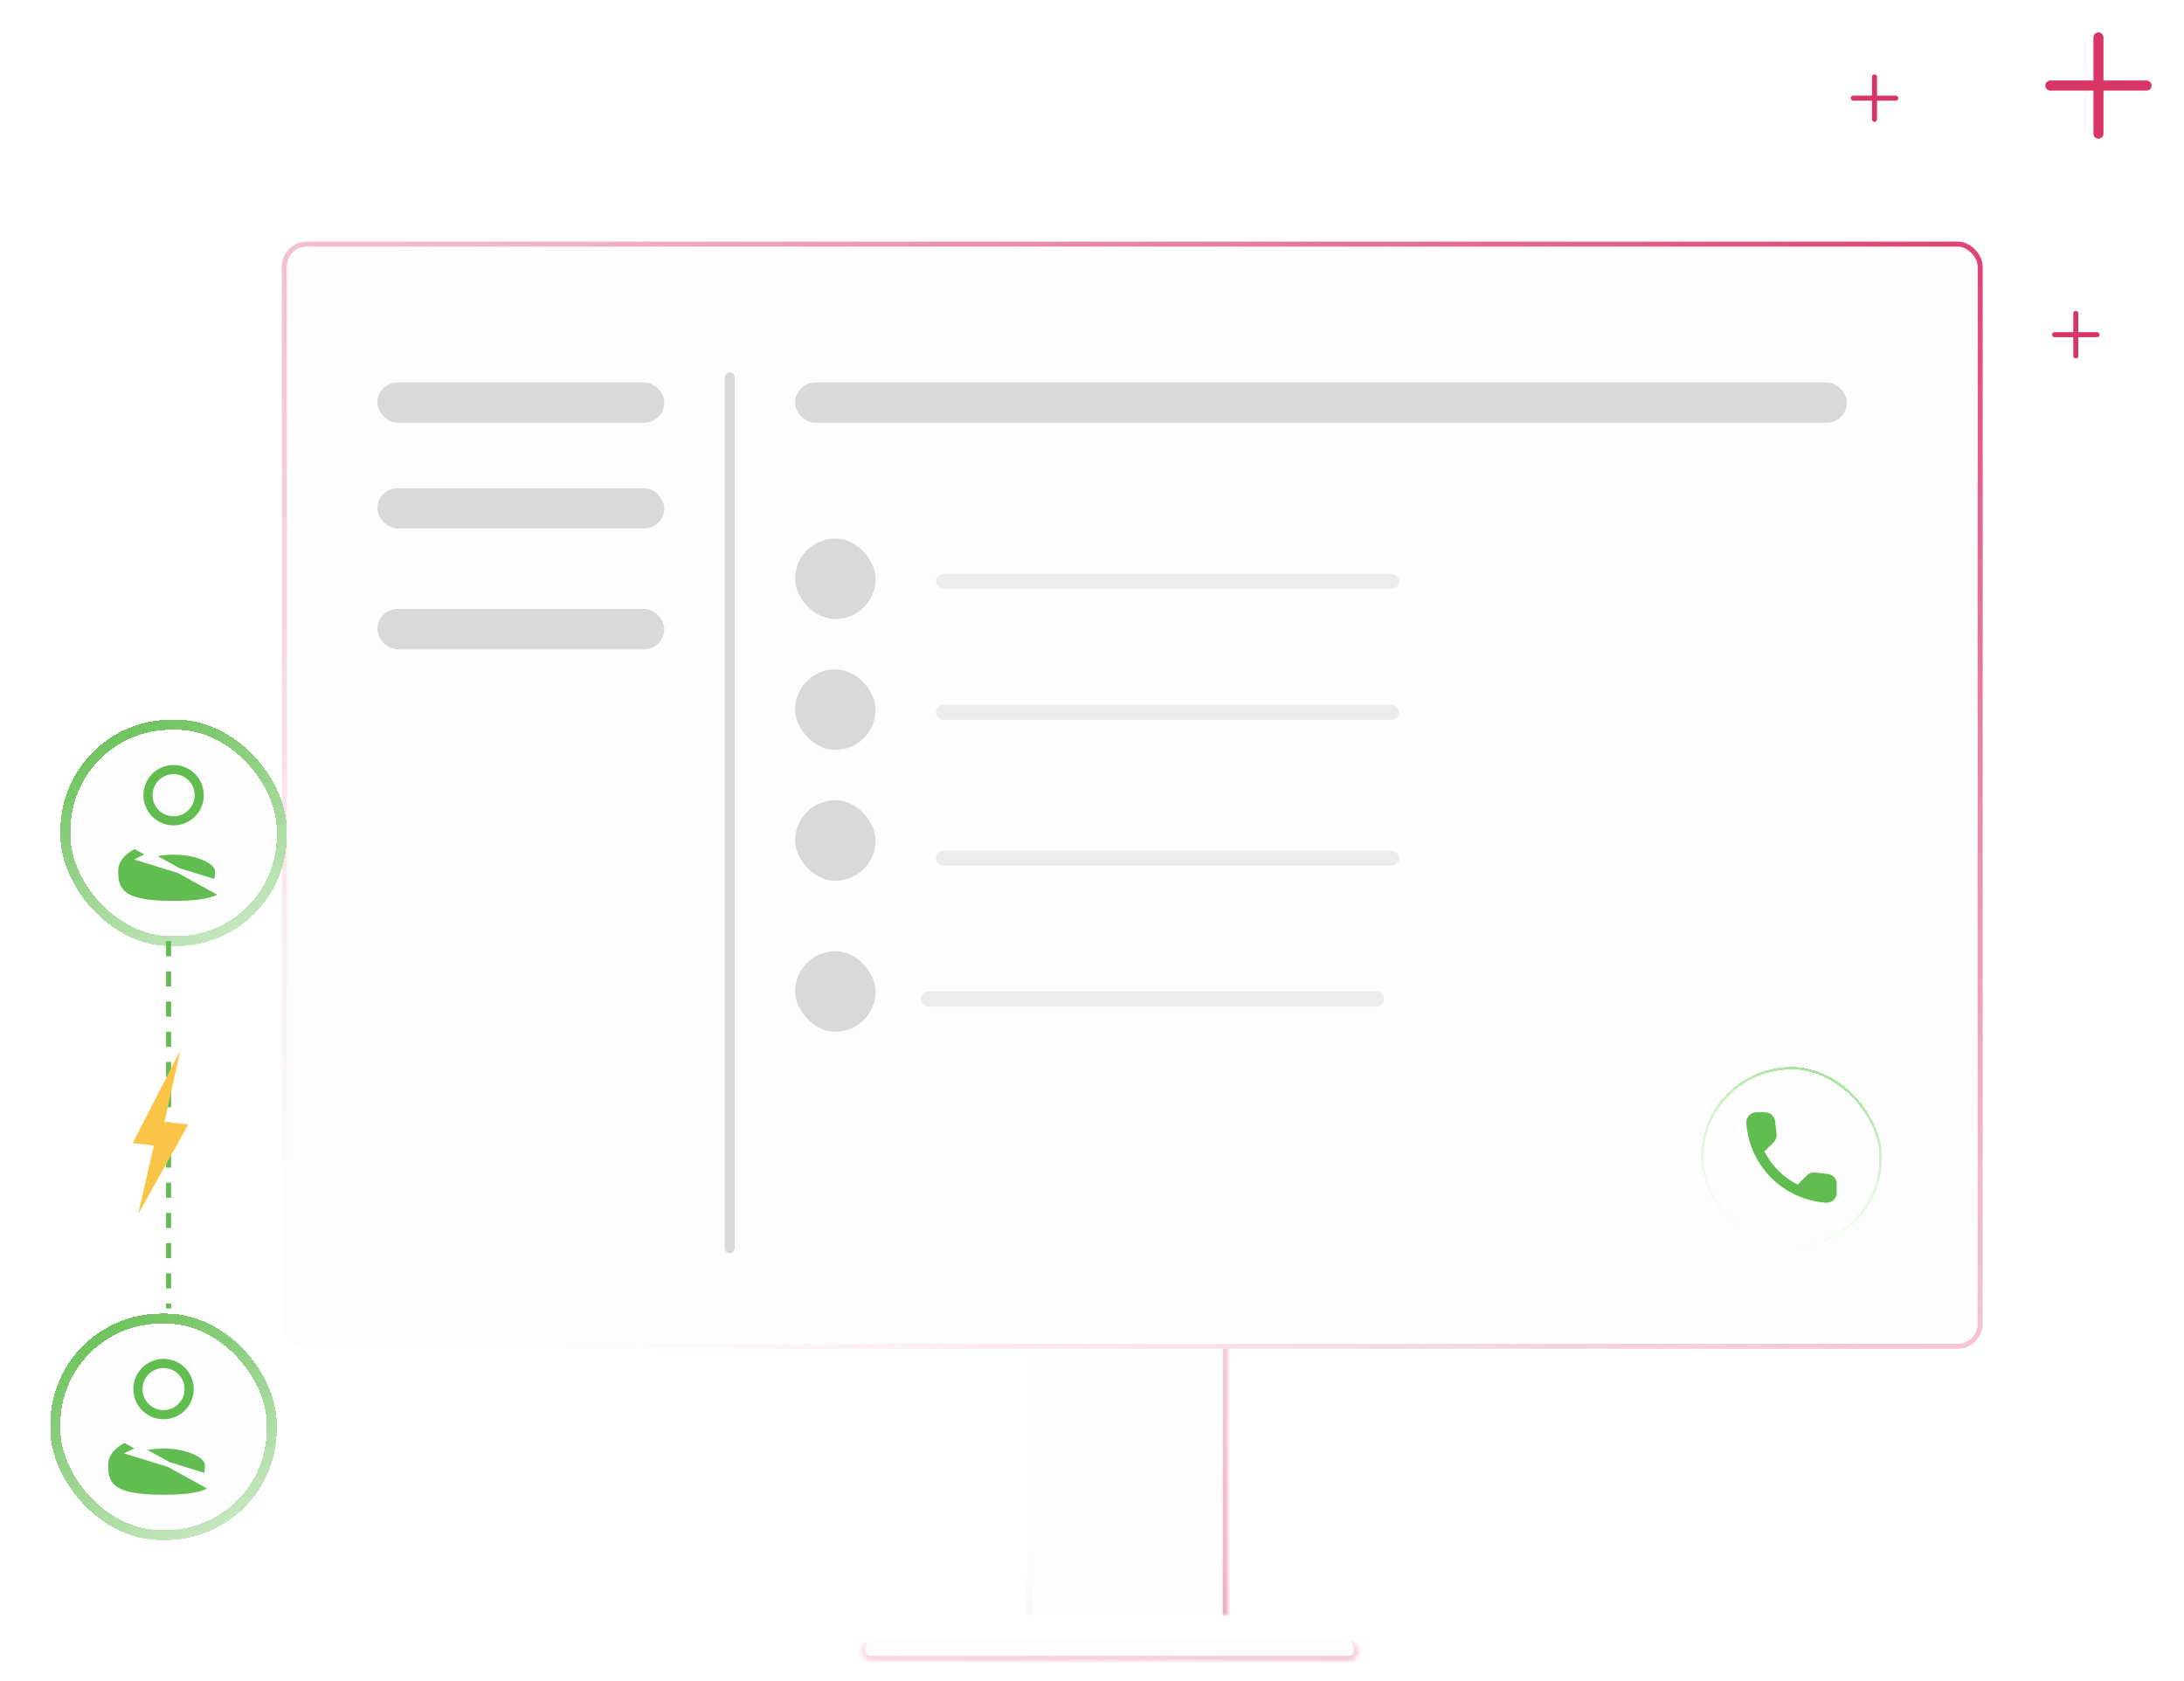 <svg width="434" height="334" viewBox="0 0 434 334" fill="none" xmlns="http://www.w3.org/2000/svg">
<path d="M412.5 62.281V70.719" stroke="#D93466" stroke-linecap="round" stroke-linejoin="round"/>
<path d="M408.281 66.5H416.719" stroke="#D93466" stroke-linecap="round" stroke-linejoin="round"/>
<path d="M372.5 15.281V23.719" stroke="#D93466" stroke-linecap="round" stroke-linejoin="round"/>
<path d="M368.281 19.5H376.719" stroke="#D93466" stroke-linecap="round" stroke-linejoin="round"/>
<path d="M417 7.438V26.562" stroke="#D93466" stroke-width="2" stroke-linecap="round" stroke-linejoin="round"/>
<path d="M407.438 17H426.562" stroke="#D93466" stroke-width="2" stroke-linecap="round" stroke-linejoin="round"/>
<g filter="url(#filter0_d_42_1505)">
<mask id="path-7-inside-1_42_1505" fill="white">
<path d="M171 324C171 322.895 171.895 322 173 322H268C269.105 322 270 322.895 270 324C270 325.105 269.105 326 268 326H173C171.895 326 171 325.105 171 324Z"/>
</mask>
<path d="M171 324C171 322.895 171.895 322 173 322H268C269.105 322 270 322.895 270 324C270 325.105 269.105 326 268 326H173C171.895 326 171 325.105 171 324Z" fill="#FDFDFD"/>
<path d="M171 322H270H171ZM271 324.5C271 325.881 269.881 327 268.5 327H172.5C171.119 327 170 325.881 170 324.5L172 324C172 324.552 172.448 325 173 325H268C268.552 325 269 324.552 269 324L271 324.5ZM172.5 327C171.119 327 170 325.881 170 324.5C170 323.119 171.119 322 172.5 322H173C172.448 322 172 322.895 172 324C172 324.552 172.448 325 173 325L172.5 327ZM268.5 322C269.881 322 271 323.119 271 324.5C271 325.881 269.881 327 268.5 327L268 325C268.552 325 269 324.552 269 324C269 322.895 268.552 322 268 322H268.5Z" fill="url(#paint0_linear_42_1505)" mask="url(#path-7-inside-1_42_1505)"/>
</g>
<g filter="url(#filter1_d_42_1505)">
<mask id="path-9-inside-2_42_1505" fill="white">
<path d="M201 263H241V322H201V263Z"/>
</mask>
<path d="M201 263H241V322H201V263Z" fill="#FDFDFD"/>
<path d="M201 263V262H200V263H201ZM241 263H242V262H241V263ZM201 264H241V262H201V264ZM240 263V322H242V263H240ZM202 322V263H200V322H202Z" fill="url(#paint1_linear_42_1505)" mask="url(#path-9-inside-2_42_1505)"/>
</g>
<g filter="url(#filter2_d_42_1505)">
<rect x="52" y="44" width="338" height="220" rx="5" fill="#FDFDFD"/>
<rect x="52.5" y="44.5" width="337" height="219" rx="4.5" stroke="url(#paint2_linear_42_1505)"/>
</g>
<rect x="146" y="74" width="175" height="2" rx="1" transform="rotate(90 146 74)" fill="#D9D9D9"/>
<rect x="158" y="76" width="209" height="8" rx="4" fill="#D9D9D9"/>
<rect x="186" y="114" width="92" height="3" rx="1.5" fill="#ECECEC"/>
<rect x="186" y="140" width="92" height="3" rx="1.5" fill="#ECECEC"/>
<rect x="186" y="169" width="92" height="3" rx="1.5" fill="#ECECEC"/>
<rect x="183" y="197" width="92" height="3" rx="1.5" fill="#ECECEC"/>
<rect x="75" y="76" width="57" height="8" rx="4" fill="#D9D9D9"/>
<rect x="75" y="97" width="57" height="8" rx="4" fill="#D9D9D9"/>
<rect x="75" y="121" width="57" height="8" rx="4" fill="#D9D9D9"/>
<rect x="158" y="107" width="16" height="16" rx="8" fill="#D9D9D9"/>
<rect x="158" y="133" width="16" height="16" rx="8" fill="#D9D9D9"/>
<rect x="158" y="159" width="16" height="16" rx="8" fill="#D9D9D9"/>
<rect x="158" y="189" width="16" height="16" rx="8" fill="#D9D9D9"/>
<g filter="url(#filter3_d_42_1505)">
<rect x="338" y="212" width="36" height="36" rx="18" fill="#FDFDFD" shape-rendering="crispEdges"/>
<rect x="338.25" y="212.25" width="35.5" height="35.5" rx="17.75" stroke="url(#paint3_linear_42_1505)" stroke-width="0.5" shape-rendering="crispEdges"/>
<g clip-path="url(#clip0_42_1505)">
<path d="M363.23 233.26L360.69 232.97C360.08 232.9 359.48 233.11 359.05 233.54L357.21 235.38C354.38 233.94 352.06 231.63 350.62 228.79L352.47 226.94C352.9 226.51 353.11 225.91 353.04 225.3L352.75 222.78C352.63 221.77 351.78 221.01 350.76 221.01H349.03C347.9 221.01 346.96 221.95 347.03 223.08C347.56 231.62 354.39 238.44 362.92 238.97C364.05 239.04 364.99 238.1 364.99 236.97V235.24C365 234.23 364.24 233.38 363.23 233.26Z" fill="#61BD4F"/>
</g>
</g>
<g filter="url(#filter4_d_42_1505)">
<rect x="11" y="142" width="45" height="45" rx="22" fill="#FDFDFD" shape-rendering="crispEdges"/>
<rect x="12" y="143" width="43" height="43" rx="21" stroke="url(#paint4_linear_42_1505)" stroke-width="2" shape-rendering="crispEdges"/>
<path d="M27 157C27 153.41 29.91 150.5 33.5 150.5C37.09 150.5 40 153.41 40 157C40 160.59 37.09 163.5 33.5 163.5C29.91 163.5 27 160.59 27 157ZM33.5 153.318C31.466 153.318 29.818 154.967 29.818 157C29.818 159.033 31.466 160.682 33.5 160.682C35.533 160.682 37.182 159.033 37.182 157C37.182 154.967 35.533 153.318 33.5 153.318Z" fill="#61BD4F" stroke="#FDFDFD"/>
<path d="M39.588 178.078C38.054 178.356 36.069 178.5 33.5 178.5C30.932 178.5 28.946 178.356 27.412 178.078C25.889 177.802 24.712 177.376 23.842 176.742C22.008 175.404 21.997 173.469 22 172.161L22 172.16L22.001 172.001V172C22.001 169.773 23.754 168.136 25.733 167.139L25.733 167.139L43.158 176.742L43.453 177.146L43.158 176.742C42.288 177.376 41.111 177.802 39.588 178.078ZM39.588 178.078L39.677 178.57L39.588 178.078C39.588 178.078 39.588 178.078 39.588 178.078ZM26.977 169.661L26.977 169.661L41.231 174.053L41.525 174.457C41.525 174.457 41.525 174.457 41.525 174.457C41.638 174.375 41.763 174.273 41.869 174.128C41.978 173.98 42.05 173.813 42.099 173.621C42.188 173.265 42.21 172.759 42.21 172C42.21 171.423 41.713 170.513 40.023 169.661L40.023 169.661C38.425 168.857 36.121 168.318 33.5 168.318C30.879 168.318 28.575 168.857 26.977 169.661Z" fill="#61BD4F" stroke="#FDFDFD"/>
</g>
<g filter="url(#filter5_d_42_1505)">
<rect x="9" y="260" width="45" height="45" rx="22" fill="#FDFDFD" shape-rendering="crispEdges"/>
<rect x="10" y="261" width="43" height="43" rx="21" stroke="url(#paint5_linear_42_1505)" stroke-width="2" shape-rendering="crispEdges"/>
<path d="M25 275C25 271.41 27.91 268.5 31.5 268.5C35.09 268.5 38 271.41 38 275C38 278.59 35.09 281.5 31.5 281.5C27.91 281.5 25 278.59 25 275ZM31.5 271.318C29.466 271.318 27.818 272.967 27.818 275C27.818 277.033 29.466 278.682 31.5 278.682C33.533 278.682 35.182 277.033 35.182 275C35.182 272.967 33.533 271.318 31.5 271.318Z" fill="#61BD4F" stroke="#FDFDFD"/>
<path d="M37.588 296.078C36.054 296.356 34.069 296.5 31.5 296.5C28.932 296.5 26.946 296.356 25.412 296.078C23.889 295.802 22.712 295.376 21.842 294.742C20.008 293.404 19.997 291.469 20 290.161L20 290.16L20.001 290.001V290C20.001 287.773 21.754 286.136 23.733 285.139L23.733 285.139L41.158 294.742L41.453 295.146L41.158 294.742C40.288 295.376 39.111 295.802 37.588 296.078ZM37.588 296.078L37.677 296.57L37.588 296.078C37.588 296.078 37.588 296.078 37.588 296.078ZM24.977 287.661L24.977 287.661L39.231 292.053L39.525 292.457C39.525 292.457 39.525 292.457 39.525 292.457C39.638 292.375 39.763 292.273 39.869 292.128C39.978 291.98 40.05 291.813 40.099 291.621C40.188 291.265 40.21 290.759 40.21 290C40.21 289.423 39.713 288.513 38.023 287.661L38.023 287.661C36.425 286.857 34.121 286.318 31.5 286.318C28.879 286.318 26.575 286.857 24.977 287.661Z" fill="#61BD4F" stroke="#FDFDFD"/>
</g>
<line x1="33.5" y1="187" x2="33.5" y2="260" stroke="#61BD4F" stroke-dasharray="3 3"/>
<g filter="url(#filter6_d_42_1505)">
<path d="M38.408 222.428L28.433 240.278L31.583 226.628L27.383 226.103L36.833 207.728L33.683 221.903L38.408 222.428Z" fill="#FAC546"/>
</g>
<defs>
<filter id="filter0_d_42_1505" x="167" y="322" width="107" height="12" filterUnits="userSpaceOnUse" color-interpolation-filters="sRGB">
<feFlood flood-opacity="0" result="BackgroundImageFix"/>
<feColorMatrix in="SourceAlpha" type="matrix" values="0 0 0 0 0 0 0 0 0 0 0 0 0 0 0 0 0 0 127 0" result="hardAlpha"/>
<feOffset dy="4"/>
<feGaussianBlur stdDeviation="2"/>
<feComposite in2="hardAlpha" operator="out"/>
<feColorMatrix type="matrix" values="0 0 0 0 0.421 0 0 0 0 0.132 0 0 0 0 0.219 0 0 0 0.2 0"/>
<feBlend mode="normal" in2="BackgroundImageFix" result="effect1_dropShadow_42_1505"/>
<feBlend mode="normal" in="SourceGraphic" in2="effect1_dropShadow_42_1505" result="shape"/>
</filter>
<filter id="filter1_d_42_1505" x="200" y="258" width="48" height="67" filterUnits="userSpaceOnUse" color-interpolation-filters="sRGB">
<feFlood flood-opacity="0" result="BackgroundImageFix"/>
<feColorMatrix in="SourceAlpha" type="matrix" values="0 0 0 0 0 0 0 0 0 0 0 0 0 0 0 0 0 0 127 0" result="hardAlpha"/>
<feOffset dx="3" dy="-1"/>
<feGaussianBlur stdDeviation="2"/>
<feComposite in2="hardAlpha" operator="out"/>
<feColorMatrix type="matrix" values="0 0 0 0 0.421 0 0 0 0 0.132 0 0 0 0 0.219 0 0 0 0.2 0"/>
<feBlend mode="normal" in2="BackgroundImageFix" result="effect1_dropShadow_42_1505"/>
<feBlend mode="normal" in="SourceGraphic" in2="effect1_dropShadow_42_1505" result="shape"/>
</filter>
<filter id="filter2_d_42_1505" x="52" y="44" width="346" height="228" filterUnits="userSpaceOnUse" color-interpolation-filters="sRGB">
<feFlood flood-opacity="0" result="BackgroundImageFix"/>
<feColorMatrix in="SourceAlpha" type="matrix" values="0 0 0 0 0 0 0 0 0 0 0 0 0 0 0 0 0 0 127 0" result="hardAlpha"/>
<feOffset dx="4" dy="4"/>
<feGaussianBlur stdDeviation="2"/>
<feComposite in2="hardAlpha" operator="out"/>
<feColorMatrix type="matrix" values="0 0 0 0 0.421 0 0 0 0 0.132 0 0 0 0 0.219 0 0 0 0.2 0"/>
<feBlend mode="normal" in2="BackgroundImageFix" result="effect1_dropShadow_42_1505"/>
<feBlend mode="normal" in="SourceGraphic" in2="effect1_dropShadow_42_1505" result="shape"/>
</filter>
<filter id="filter3_d_42_1505" x="327.6" y="201.6" width="56.8" height="56.8" filterUnits="userSpaceOnUse" color-interpolation-filters="sRGB">
<feFlood flood-opacity="0" result="BackgroundImageFix"/>
<feColorMatrix in="SourceAlpha" type="matrix" values="0 0 0 0 0 0 0 0 0 0 0 0 0 0 0 0 0 0 127 0" result="hardAlpha"/>
<feOffset/>
<feGaussianBlur stdDeviation="5.2"/>
<feComposite in2="hardAlpha" operator="out"/>
<feColorMatrix type="matrix" values="0 0 0 0 0.204 0 0 0 0 0.851 0 0 0 0 0.541 0 0 0 0.6 0"/>
<feBlend mode="normal" in2="BackgroundImageFix" result="effect1_dropShadow_42_1505"/>
<feBlend mode="normal" in="SourceGraphic" in2="effect1_dropShadow_42_1505" result="shape"/>
</filter>
<filter id="filter4_d_42_1505" x="2" y="133" width="65" height="65" filterUnits="userSpaceOnUse" color-interpolation-filters="sRGB">
<feFlood flood-opacity="0" result="BackgroundImageFix"/>
<feColorMatrix in="SourceAlpha" type="matrix" values="0 0 0 0 0 0 0 0 0 0 0 0 0 0 0 0 0 0 127 0" result="hardAlpha"/>
<feOffset dx="1" dy="1"/>
<feGaussianBlur stdDeviation="5"/>
<feComposite in2="hardAlpha" operator="out"/>
<feColorMatrix type="matrix" values="0 0 0 0 0.38 0 0 0 0 0.741 0 0 0 0 0.31 0 0 0 0.38 0"/>
<feBlend mode="normal" in2="BackgroundImageFix" result="effect1_dropShadow_42_1505"/>
<feBlend mode="normal" in="SourceGraphic" in2="effect1_dropShadow_42_1505" result="shape"/>
</filter>
<filter id="filter5_d_42_1505" x="0" y="251" width="65" height="65" filterUnits="userSpaceOnUse" color-interpolation-filters="sRGB">
<feFlood flood-opacity="0" result="BackgroundImageFix"/>
<feColorMatrix in="SourceAlpha" type="matrix" values="0 0 0 0 0 0 0 0 0 0 0 0 0 0 0 0 0 0 127 0" result="hardAlpha"/>
<feOffset dx="1" dy="1"/>
<feGaussianBlur stdDeviation="5"/>
<feComposite in2="hardAlpha" operator="out"/>
<feColorMatrix type="matrix" values="0 0 0 0 0.38 0 0 0 0 0.741 0 0 0 0 0.31 0 0 0 0.38 0"/>
<feBlend mode="normal" in2="BackgroundImageFix" result="effect1_dropShadow_42_1505"/>
<feBlend mode="normal" in="SourceGraphic" in2="effect1_dropShadow_42_1505" result="shape"/>
</filter>
<filter id="filter6_d_42_1505" x="21.883" y="204.228" width="20.025" height="41.55" filterUnits="userSpaceOnUse" color-interpolation-filters="sRGB">
<feFlood flood-opacity="0" result="BackgroundImageFix"/>
<feColorMatrix in="SourceAlpha" type="matrix" values="0 0 0 0 0 0 0 0 0 0 0 0 0 0 0 0 0 0 127 0" result="hardAlpha"/>
<feOffset dx="-1" dy="1"/>
<feGaussianBlur stdDeviation="2.25"/>
<feComposite in2="hardAlpha" operator="out"/>
<feColorMatrix type="matrix" values="0 0 0 0 1 0 0 0 0 0.851 0 0 0 0 0.392 0 0 0 1 0"/>
<feBlend mode="normal" in2="BackgroundImageFix" result="effect1_dropShadow_42_1505"/>
<feBlend mode="normal" in="SourceGraphic" in2="effect1_dropShadow_42_1505" result="shape"/>
</filter>
<linearGradient id="paint0_linear_42_1505" x1="175.5" y1="341" x2="175.002" y2="319.557" gradientUnits="userSpaceOnUse">
<stop stop-color="#D93466"/>
<stop offset="0.49" stop-color="#D93466" stop-opacity="0.35"/>
<stop offset="1" stop-color="#D93466" stop-opacity="0"/>
</linearGradient>
<linearGradient id="paint1_linear_42_1505" x1="292" y1="252" x2="221.131" y2="233.859" gradientUnits="userSpaceOnUse">
<stop stop-color="#D93466"/>
<stop offset="0.49" stop-color="#D93466" stop-opacity="0.35"/>
<stop offset="1" stop-color="#D93466" stop-opacity="0"/>
</linearGradient>
<linearGradient id="paint2_linear_42_1505" x1="241.57" y1="-70" x2="56.514" y2="232.183" gradientUnits="userSpaceOnUse">
<stop stop-color="#D93466"/>
<stop offset="0.49" stop-color="#D93466" stop-opacity="0.35"/>
<stop offset="1" stop-color="#D93466" stop-opacity="0"/>
</linearGradient>
<linearGradient id="paint3_linear_42_1505" x1="372.5" y1="197" x2="356" y2="248" gradientUnits="userSpaceOnUse">
<stop stop-color="#61BD4F"/>
<stop offset="0.524" stop-color="#89E079" stop-opacity="0.476"/>
<stop offset="1" stop-color="#AEFF9E" stop-opacity="0"/>
</linearGradient>
<linearGradient id="paint4_linear_42_1505" x1="20" y1="138" x2="48.5" y2="189" gradientUnits="userSpaceOnUse">
<stop stop-color="#61BD4F"/>
<stop offset="1" stop-color="#61BD4F" stop-opacity="0.29"/>
</linearGradient>
<linearGradient id="paint5_linear_42_1505" x1="18" y1="256" x2="46.5" y2="307" gradientUnits="userSpaceOnUse">
<stop stop-color="#61BD4F"/>
<stop offset="1" stop-color="#61BD4F" stop-opacity="0.29"/>
</linearGradient>
<clipPath id="clip0_42_1505">
<rect width="24" height="24" fill="white" transform="translate(344 218)"/>
</clipPath>
</defs>
</svg>
